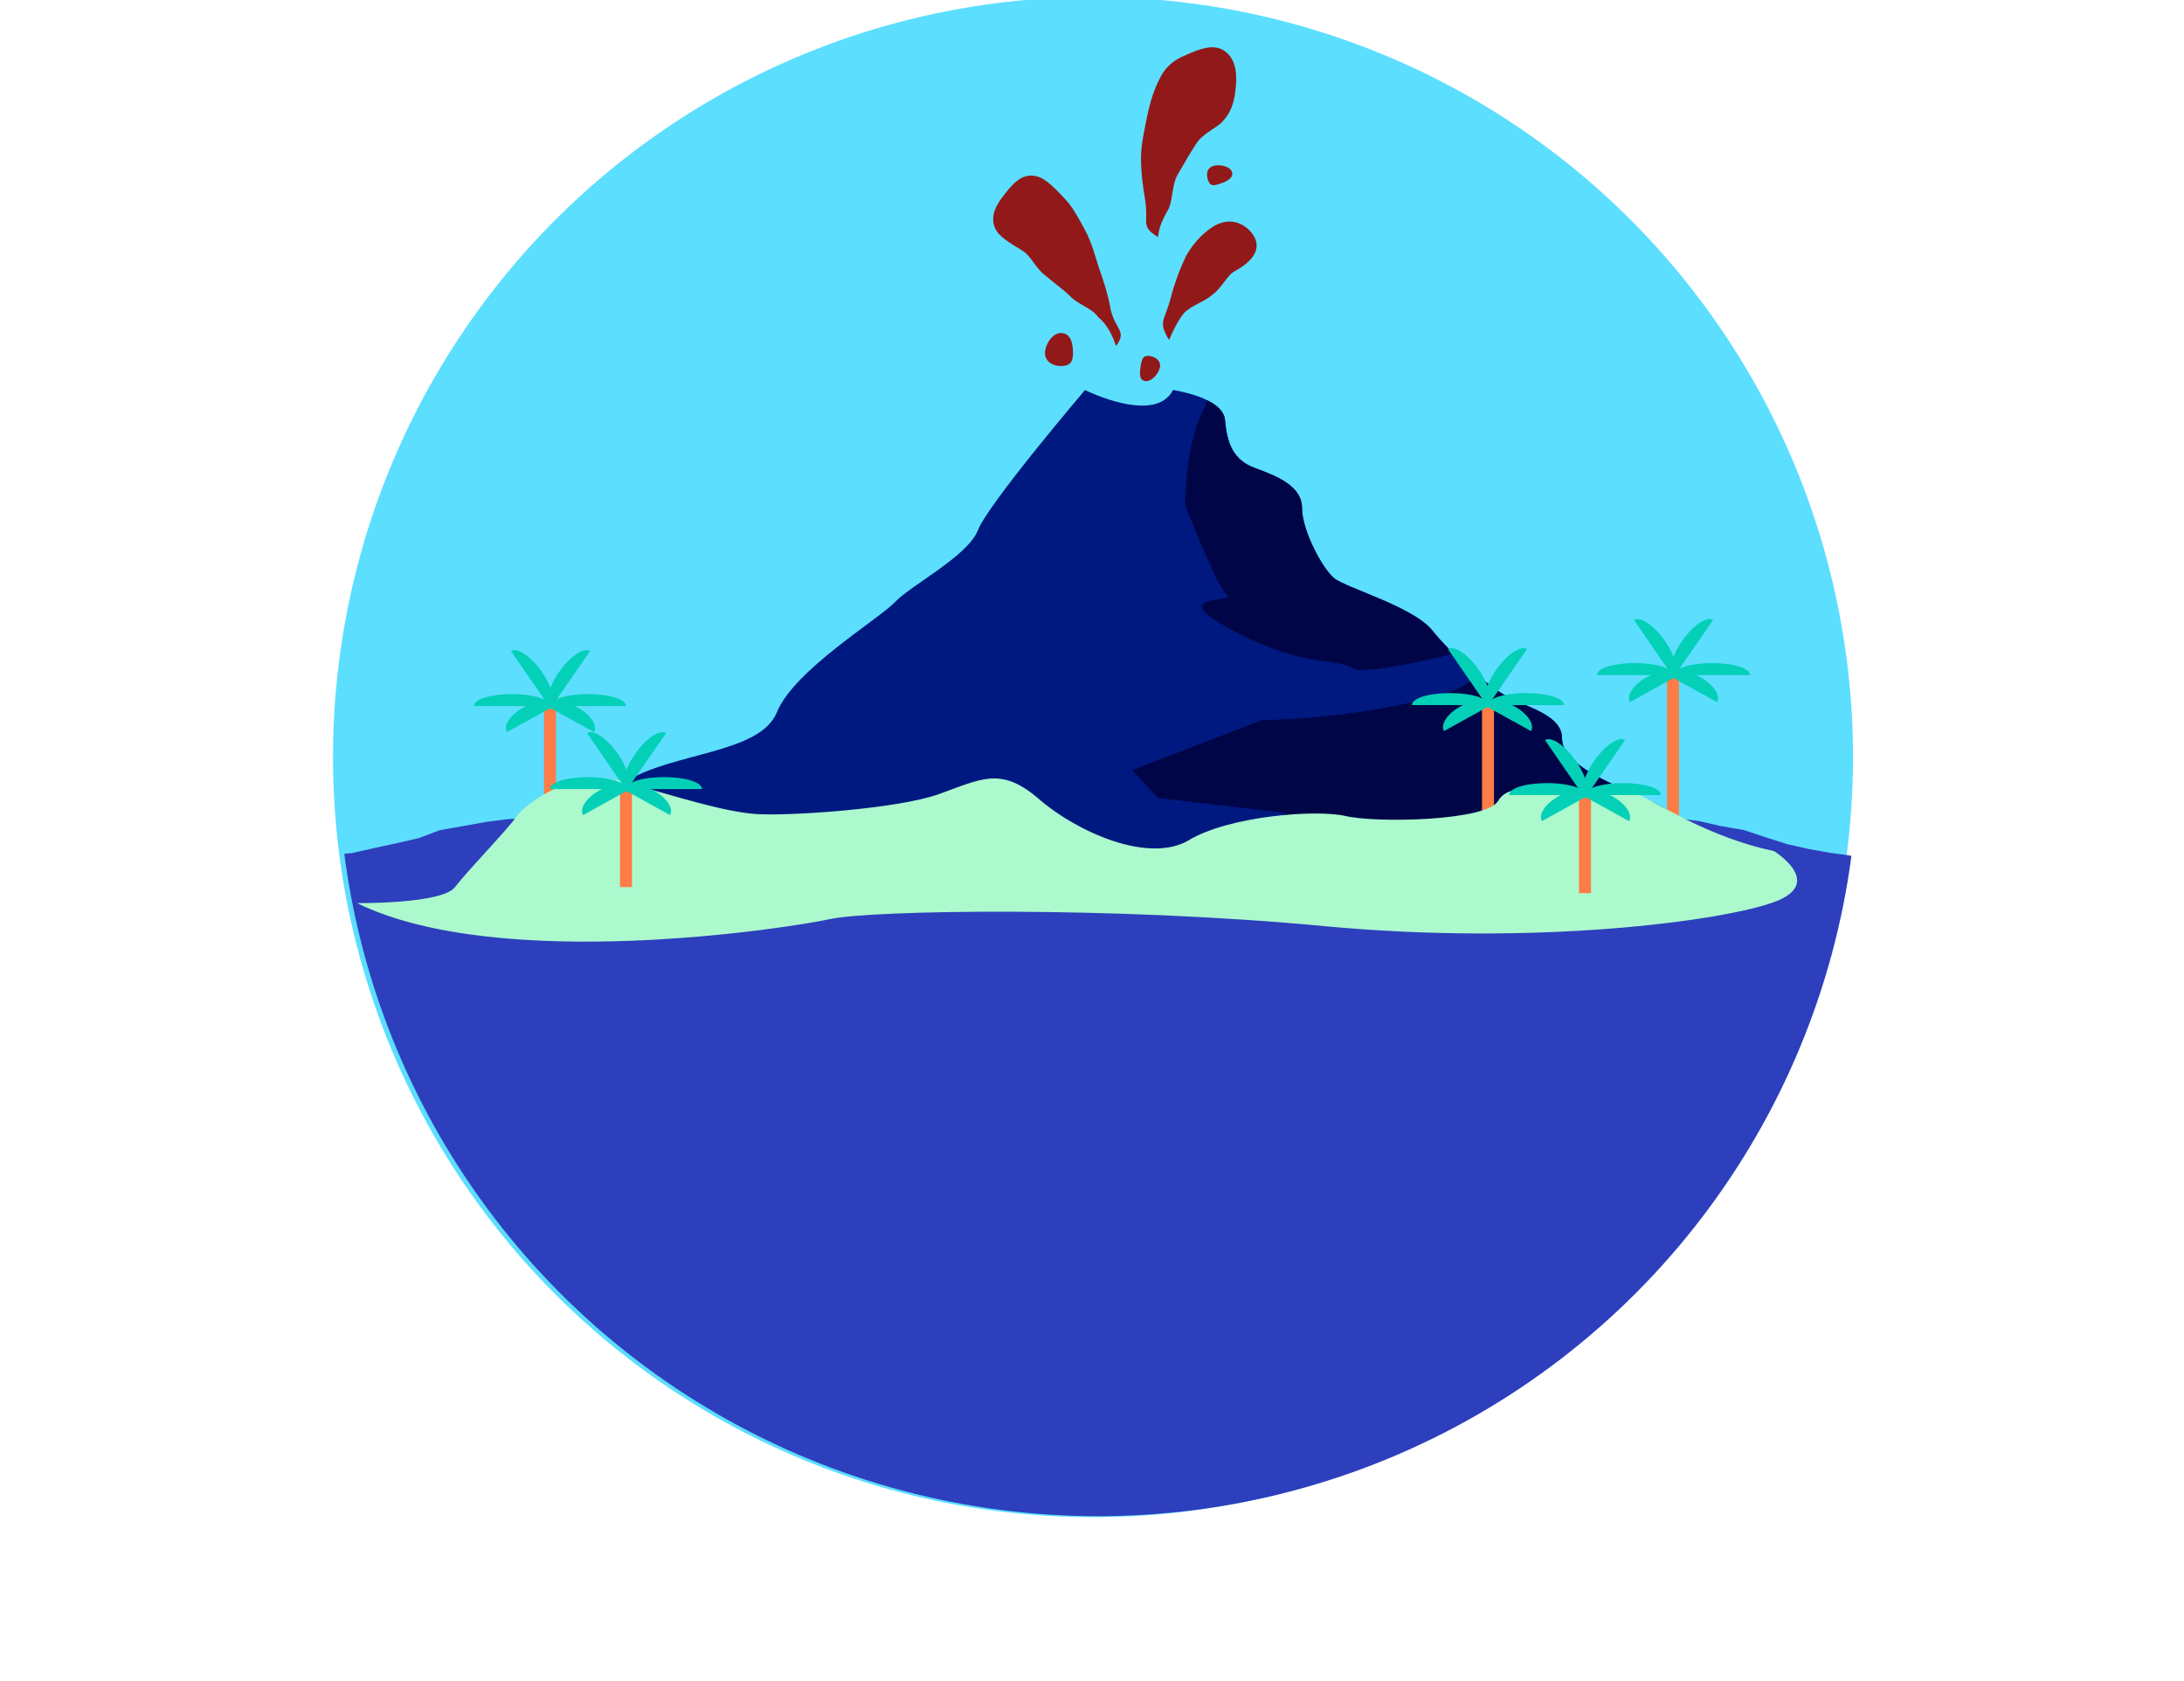 <?xml version="1.0" encoding="utf-8"?>
<!-- Generator: Adobe Illustrator 21.0.2, SVG Export Plug-In . SVG Version: 6.00 Build 0)  -->
<svg version="1.1" id="Layer_2" xmlns="http://www.w3.org/2000/svg" xmlns:xlink="http://www.w3.org/1999/xlink" x="0px" y="0px"
	 viewBox="0 0 218.4 168.1" style="enable-background:new 0 0 218.4 168.1;" xml:space="preserve">
<style type="text/css">
	.st0{fill:none;}
	.st1{fill:#5CDEFF;}
	.st2{opacity:0;clip-path:url(#XMLID_2_);}
	.st3{fill:#2D3FBD;}
	.st4{clip-path:url(#XMLID_2_);}
	.st5{fill:#921919;}
	.st6{clip-path:url(#XMLID_3_);fill:#000548;}
	.st7{fill:#FE7C46;}
	.st8{fill:#03D0B7;}
	.st9{fill:#ACF9CD;}
</style>
<circle class="st0" cx="109.8" cy="75.3" r="76"/>
<circle class="st1" cx="109.3" cy="75.7" r="76"/>
<g>
	<defs>
		<circle id="XMLID_83_" cx="109.8" cy="75.6" r="76"/>
	</defs>
	<clipPath id="XMLID_2_">
		<use xlink:href="#XMLID_83_"  style="overflow:visible;"/>
	</clipPath>
	<g class="st2">
		<polygon class="st3" points="218.1,82.7 218.1,80.3 218,78 217.8,75.7 217.6,73.3 217.6,72.6 216.9,72.6 214.7,72.7 212.4,72.9 
			210.1,73.2 207.9,73.6 205.7,74.1 203.5,74.8 201.3,75.3 199.1,75.9 196.8,76.3 194.6,76.6 192.3,76.8 190,76.9 187.7,76.7 
			185.4,76.6 183.2,76.3 180.9,75.9 178.7,75.4 176.5,74.7 174.4,74 172.1,73.5 169.9,73.1 167.6,72.8 165.4,72.6 163.1,72.7 
			160.8,72.6 158.5,72.9 156.3,73.2 154,73.6 151.8,74.1 149.6,74.7 147.4,75.4 145.2,75.8 142.9,76.2 140.7,76.6 138.4,76.7 
			136.1,76.8 133.9,76.7 131.6,76.6 129.3,76.3 127.1,75.9 124.9,75.3 122.7,74.7 120.5,74.2 118.3,73.5 116,73.1 113.8,72.8 
			111.5,72.7 109.2,72.5 106.9,72.7 104.6,72.8 102.4,73.2 100.1,73.6 97.9,74.1 95.7,74.6 93.5,75.3 91.3,75.9 89.1,76.2 
			86.8,76.6 84.5,76.8 82.3,76.9 80,76.8 77.7,76.6 75.4,76.3 73.2,75.8 71,75.3 68.8,74.6 66.6,74 64.4,73.5 62.2,73.1 59.9,72.9 
			57.6,72.7 55.3,72.5 53,72.7 50.8,72.9 48.5,73.2 46.3,73.6 44,74 41.9,74.8 39.7,75.3 37.4,75.8 35.2,76.3 32.9,76.5 30.7,76.8 
			28.4,76.9 26.1,76.8 23.8,76.5 21.6,76.3 19.3,75.9 17.1,75.4 14.9,74.6 12.7,74.1 10.5,73.6 8.3,73.2 6,72.9 3.7,72.7 1.5,72.6 
			1.4,74.8 1.4,77 1.4,79.2 1.4,81.4 1.4,83.5 1.4,85.7 1.5,87.9 1.5,90.1 1.5,92.3 1.4,94.5 1.5,96.7 1.4,98.9 1.4,101.1 
			1.4,103.2 1.4,105.4 1.5,107.6 1.5,109.8 1.4,112 1.4,114.2 1.4,116.4 1.5,118.6 1.5,120.8 1.4,122.9 1.5,125.1 1.5,127.3 
			1.4,129.5 1.4,131.7 1.5,133.9 1.4,136.1 1.4,138.3 1.5,140.5 1.4,142.7 1.5,144.9 1.4,147 1.4,149.2 1.5,151.4 1.5,153.6 
			1.4,155.8 1.4,158.1 3.6,158 5.8,158 8,158 10.2,158 12.4,158.1 14.6,158 16.8,158 18.9,158.1 21.1,158 23.3,158.1 25.5,158 
			27.7,158 29.9,158.1 32.1,158 34.3,158.1 36.4,157.9 38.6,158.1 40.8,158.1 43,158 45.2,158 47.3,157.9 49.5,158 51.7,158.1 
			53.9,158 56.1,158 58.3,158.1 60.5,158 62.6,158 64.8,158.1 67,158 69.2,158 71.4,158 73.6,157.9 75.8,158.1 78,158 80.1,158 
			82.3,157.9 84.5,158 86.7,158 88.9,158.1 91.1,158 93.3,158 95.4,157.9 97.6,158 99.8,158 102,158 104.2,158 106.4,158 
			108.6,157.9 110.8,158 112.9,158 115.1,158.1 117.3,158 119.5,158.1 121.7,157.9 123.9,158.1 126.1,158 128.3,158 130.5,158 
			132.7,158.1 134.8,158 137,158 139.2,158 141.4,158.1 143.6,158 145.8,158.1 148,158.1 150.2,158 152.4,158 154.6,158 156.7,158 
			158.9,158.1 161.1,158.1 163.3,157.9 165.5,158 167.7,157.9 169.9,157.9 172.1,158 174.3,158.1 176.4,158 178.6,158 180.8,158 
			183,158 185.2,158.1 187.4,158 189.6,158 191.8,158 194,158 196.2,158 198.4,158 200.6,157.9 202.8,157.9 204.9,158 207.1,158 
			209.3,158 211.5,158 213.7,158 215.9,158.1 218.1,158 218.2,155.8 218.1,153.6 218.2,151.4 218.2,149.2 218.2,147 218.1,144.7 
			218.1,142.5 218.2,140.3 218.1,138.1 218.1,135.9 218.2,133.7 218.1,131.4 218.1,129.2 218.1,127 218,124.8 218.2,122.6 
			218,120.4 218.1,118.2 218.2,115.9 218.1,113.7 218.1,111.5 218.2,109.3 218.1,107 218,104.8 218,102.6 218,100.4 218.1,98.2 
			218,96 218.1,93.7 218.1,91.5 218.1,89.3 218,87.1 218.1,84.9 		"/>
	</g>
	<g class="st2">
		<polygon class="st3" points="218.1,87.7 218.1,85.3 218,83 217.8,80.7 217.6,78.3 217.6,77.6 216.9,77.6 214.7,77.7 212.4,77.9 
			210.1,78.2 207.9,78.6 205.7,79.1 203.5,79.8 201.3,80.3 199.1,80.9 196.8,81.3 194.6,81.6 192.3,81.8 190,81.9 187.7,81.7 
			185.4,81.6 183.2,81.3 180.9,80.9 178.7,80.4 176.5,79.7 174.4,79 172.1,78.5 169.9,78.1 167.6,77.8 165.4,77.6 163.1,77.7 
			160.8,77.6 158.5,77.9 156.3,78.2 154,78.6 151.8,79.1 149.6,79.7 147.4,80.4 145.2,80.8 142.9,81.2 140.7,81.6 138.4,81.7 
			136.1,81.8 133.9,81.7 131.6,81.6 129.3,81.3 127.1,80.9 124.9,80.3 122.7,79.7 120.5,79.2 118.3,78.5 116,78.1 113.8,77.8 
			111.5,77.7 109.2,77.5 106.9,77.7 104.6,77.8 102.4,78.2 100.1,78.6 97.9,79.1 95.7,79.6 93.5,80.3 91.3,80.9 89.1,81.2 
			86.8,81.6 84.5,81.8 82.3,81.9 80,81.8 77.7,81.6 75.4,81.3 73.2,80.8 71,80.3 68.8,79.6 66.6,79 64.4,78.5 62.2,78.1 59.9,77.9 
			57.6,77.7 55.3,77.5 53,77.8 50.8,77.9 48.5,78.2 46.3,78.6 44,79 41.9,79.8 39.7,80.3 37.4,80.8 35.2,81.3 32.9,81.5 30.7,81.8 
			28.4,81.9 26.1,81.8 23.8,81.5 21.6,81.3 19.3,80.9 17.1,80.4 14.9,79.6 12.7,79.1 10.5,78.6 8.3,78.2 6,77.9 3.7,77.7 1.5,77.6 
			1.4,79.8 1.4,82 1.4,84.2 1.4,86.4 1.4,88.5 1.4,90.7 1.5,92.9 1.5,95.1 1.5,97.3 1.4,99.5 1.5,101.7 1.4,103.9 1.4,106.1 
			1.4,108.2 1.4,110.4 1.5,112.6 1.5,114.8 1.4,117 1.4,119.2 1.4,121.4 1.5,123.6 1.5,125.8 1.4,127.9 1.5,130.1 1.5,132.3 
			1.4,134.5 1.4,136.7 1.5,138.9 1.4,141.1 1.4,143.3 1.5,145.5 1.4,147.7 1.5,149.9 1.4,152 1.4,154.2 1.5,156.4 1.5,158.6 
			1.4,160.8 1.4,163.1 3.6,163 5.8,163 8,163 10.2,163 12.4,163.1 14.6,163 16.8,163 18.9,163.1 21.1,163 23.3,163.1 25.5,163 
			27.7,163 29.9,163.1 32.1,163 34.3,163.1 36.4,162.9 38.6,163.1 40.8,163.1 43,163 45.2,163 47.3,162.9 49.5,163 51.7,163.1 
			53.9,163 56.1,163 58.3,163.1 60.5,163 62.6,163 64.8,163.1 67,163 69.2,163 71.4,163 73.6,162.9 75.8,163.1 78,163 80.1,163 
			82.3,162.9 84.5,163 86.7,163 88.9,163.1 91.1,163 93.3,163 95.4,162.9 97.6,163 99.8,163 102,163 104.2,163 106.4,163 
			108.6,162.9 110.8,163 112.9,163 115.1,163.1 117.3,163.1 119.5,163.1 121.7,162.9 123.9,163.1 126.1,163 128.3,163 130.5,163 
			132.7,163.1 134.8,163 137,163 139.2,163 141.4,163.1 143.6,163 145.8,163.1 148,163.1 150.2,163 152.4,163 154.6,163 156.7,163 
			158.9,163.1 161.1,163.1 163.3,162.9 165.5,163 167.7,162.9 169.9,162.9 172.1,163 174.3,163.1 176.4,163 178.6,163 180.8,163 
			183,163 185.2,163.1 187.4,163 189.6,163 191.8,163 194,163 196.2,163 198.4,163 200.6,162.9 202.8,162.9 204.9,163 207.1,163 
			209.3,163 211.5,163 213.7,163 215.9,163.1 218.1,163 218.2,160.8 218.1,158.6 218.2,156.4 218.2,154.2 218.2,152 218.1,149.7 
			218.1,147.5 218.2,145.3 218.1,143.1 218.1,140.9 218.2,138.7 218.1,136.4 218.1,134.2 218.1,132 218,129.8 218.2,127.6 
			218,125.4 218.1,123.2 218.2,120.9 218.1,118.7 218.1,116.5 218.2,114.3 218.1,112 218,109.8 218,107.6 218,105.4 218.1,103.2 
			218,101 218.1,98.7 218.1,96.5 218.1,94.3 218,92.1 218.1,89.9 		"/>
	</g>
	<g class="st4">
		<polygon class="st3" points="218.1,91.7 218.1,89.3 218,87 217.8,84.7 217.6,82.3 217.6,81.6 216.9,81.6 214.7,81.7 212.4,81.9 
			210.1,82.2 207.9,82.6 205.7,83.1 203.5,83.8 201.3,84.3 199.1,84.9 196.8,85.3 194.6,85.6 192.3,85.8 190,85.9 187.7,85.7 
			185.4,85.6 183.2,85.3 180.9,84.9 178.7,84.4 176.5,83.7 174.4,83 172.1,82.6 169.9,82.1 167.6,81.8 165.4,81.6 163.1,81.7 
			160.8,81.6 158.5,81.9 156.3,82.2 154,82.6 151.8,83.1 149.6,83.7 147.4,84.4 145.2,84.8 142.9,85.2 140.7,85.6 138.4,85.7 
			136.1,85.8 133.9,85.7 131.6,85.6 129.3,85.3 127.1,84.9 124.9,84.3 122.7,83.7 120.5,83.2 118.3,82.5 116,82.1 113.8,81.8 
			111.5,81.7 109.2,81.5 106.9,81.7 104.6,81.8 102.4,82.2 100.1,82.6 97.9,83.1 95.7,83.6 93.5,84.3 91.3,84.9 89.1,85.2 
			86.8,85.6 84.5,85.8 82.3,85.9 80,85.8 77.7,85.6 75.4,85.3 73.2,84.8 71,84.3 68.8,83.6 66.6,83.1 64.4,82.5 62.2,82.1 
			59.9,81.9 57.6,81.7 55.3,81.5 53,81.8 50.8,81.9 48.5,82.2 46.3,82.6 44,83 41.9,83.8 39.7,84.3 37.4,84.8 35.2,85.3 32.9,85.5 
			30.7,85.8 28.4,85.9 26.1,85.8 23.8,85.5 21.6,85.3 19.3,84.9 17.1,84.4 14.9,83.6 12.7,83.1 10.5,82.6 8.3,82.2 6,81.9 3.7,81.7 
			1.5,81.6 1.4,83.8 1.4,86 1.4,88.2 1.4,90.4 1.4,92.5 1.4,94.7 1.5,96.9 1.5,99.1 1.5,101.3 1.4,103.5 1.5,105.7 1.4,107.9 
			1.4,110.1 1.4,112.3 1.4,114.4 1.5,116.6 1.5,118.8 1.4,121 1.4,123.2 1.4,125.4 1.5,127.6 1.5,129.8 1.4,131.9 1.5,134.1 
			1.5,136.3 1.4,138.5 1.4,140.7 1.5,142.9 1.4,145.1 1.4,147.3 1.5,149.5 1.4,151.7 1.5,153.9 1.4,156 1.4,158.2 1.5,160.4 
			1.5,162.6 1.4,164.8 1.4,167.1 3.6,167 5.8,167 8,167 10.2,167 12.4,167.1 14.6,167 16.8,167 18.9,167.1 21.1,167 23.3,167.1 
			25.5,167 27.7,167 29.9,167.1 32.1,167 34.3,167.1 36.4,166.9 38.6,167.1 40.8,167.1 43,167 45.2,167 47.3,166.9 49.5,167 
			51.7,167.1 53.9,167 56.1,167 58.3,167.1 60.5,167 62.6,167 64.8,167.1 67,167 69.2,167 71.4,167 73.6,166.9 75.8,167.1 78,167 
			80.1,167 82.3,166.9 84.5,167 86.7,167 88.9,167.1 91.1,167 93.3,167 95.4,166.9 97.6,167 99.8,167 102,167 104.2,167 106.4,167 
			108.6,167 110.8,167 112.9,167 115.1,167.1 117.3,167.1 119.5,167.1 121.7,166.9 123.9,167.1 126.1,167 128.3,167 130.5,167.1 
			132.7,167.1 134.8,167 137,167 139.2,167 141.4,167.1 143.6,167 145.8,167.1 148,167.1 150.2,167 152.4,167 154.6,167 156.7,167 
			158.9,167.1 161.1,167.1 163.3,166.9 165.5,167 167.7,166.9 169.9,166.9 172.1,167 174.3,167.1 176.4,167 178.6,167 180.8,167 
			183,167 185.2,167.1 187.4,167 189.6,167 191.8,167 194,167 196.2,167 198.4,167 200.6,166.9 202.8,167 204.9,167 207.1,167 
			209.3,167 211.5,167 213.7,167 215.9,167.1 218.1,167 218.2,164.8 218.1,162.6 218.2,160.4 218.2,158.2 218.2,156 218.1,153.7 
			218.1,151.5 218.2,149.3 218.1,147.1 218.1,144.9 218.2,142.7 218.1,140.5 218.1,138.2 218.1,136 218,133.8 218.2,131.6 
			218,129.4 218.1,127.2 218.2,124.9 218.1,122.7 218.1,120.5 218.2,118.3 218.1,116.1 218,113.8 218,111.6 218,109.4 218.1,107.2 
			218,105 218.1,102.7 218.1,100.5 218.1,98.3 218,96.1 218.1,93.9 		"/>
	</g>
	<g class="st4">
		<g>
			<path class="st5" d="M115.8,23.7c-1.8-1.1-0.9-1.3-1.3-3.8c-0.2-1.2-0.4-2.6-0.4-4.1c0-1.3,0.3-2.6,0.6-4.1
				c0.3-1.5,0.7-2.7,1.2-3.7c0.7-1.5,1.7-2.1,2.7-2.5c1.3-0.6,2.7-1.1,3.7-0.5c1.2,0.7,1.4,2.1,1.3,3.5c-0.1,1-0.2,2.4-1.3,3.6
				c-0.6,0.7-2,1.2-2.7,2.3c-0.6,0.9-1.2,2-1.8,3c-0.6,1-0.5,2.4-0.9,3.4C116.4,21.7,115.9,22.6,115.8,23.7z"/>
		</g>
		<g>
			<path class="st5" d="M116.9,34c-1.1-1.9-0.5-1.7,0.2-4.3c0.3-1.2,0.8-2.6,1.5-4.1c0.9-1.6,2-2.5,2.8-3c1.6-0.9,2.9-0.3,3.7,0.6
				c1.1,1.3,0.6,2.7-1.6,3.9c-0.8,0.4-1.3,1.7-2.3,2.4c-0.8,0.7-2,1-2.8,1.8C117.7,32.2,117.3,33.1,116.9,34z"/>
		</g>
		<g>
			<path class="st5" d="M111.6,34.6c1.2-1.6-0.2-1.6-0.6-4c-0.2-1.1-0.6-2.4-1.1-3.8c-0.4-1.2-0.7-2.5-1.4-3.8
				c-0.7-1.3-1.3-2.4-2-3.1c-1.1-1.2-2.1-2.2-3-2.3c-1.4-0.3-2.4,1-3.1,1.9c-0.8,1-1.4,2.1-0.9,3.3c0.4,0.9,1.5,1.5,2.8,2.3
				c0.8,0.5,1.3,1.8,2.3,2.5c0.8,0.7,1.7,1.3,2.5,2.1c0.8,0.8,2.1,1.1,2.7,2C110.8,32.5,111.3,33.7,111.6,34.6z"/>
		</g>
		<g>
			<path class="st5" d="M107.3,35.3c0,0.9-0.3,1.3-1.2,1.3c-0.9,0-1.6-0.5-1.6-1.3s0.7-2,1.6-2C107.1,33.3,107.3,34.4,107.3,35.3z"
				/>
		</g>
		<g>
			<path class="st5" d="M121.9,18.4c-0.6,0.2-0.9,0.2-1.1-0.4c-0.2-0.6-0.1-1.2,0.5-1.4c0.6-0.2,1.7,0,1.9,0.6
				C123.4,17.8,122.6,18.2,121.9,18.4z"/>
		</g>
		<g>
			<path class="st5" d="M114.1,36.4c0.1-0.6,0.3-0.9,0.9-0.8s1.1,0.5,1,1.1c-0.1,0.6-0.8,1.5-1.5,1.4S114,37,114.1,36.4z"/>
		</g>
		<g>
			<defs>
				<path id="XMLID_310_" d="M57,83.7c0,0,0.8-2.5,5.5-5.5s13.5-2.8,15.2-7s10.2-9.3,11.8-11s7.3-4.6,8.3-7.2s10.7-14,10.7-14
					s7,3.5,8.8,0c0,0,5,0.7,5.2,3s0.8,4,3,4.8s4.7,1.8,4.7,4s2,6,3.2,7s7.8,2.8,9.8,5.2c2,2.5,5.8,5.8,7.8,6.8s5.2,1.8,5.2,4
					s3,3.8,8.2,6s10.2,7.8,10.2,7.8s-9,4.8-20.2,2s-30.5-3.5-38.6-2s-23.4,1.5-35.4,1.5S57,83.7,57,83.7z"/>
			</defs>
			<use xlink:href="#XMLID_310_"  style="overflow:visible;fill:#001980;"/>
			<clipPath id="XMLID_3_">
				<use xlink:href="#XMLID_310_"  style="overflow:visible;"/>
			</clipPath>
			<path class="st6" d="M122.5,36.7c0,0-1,1.5-2.5,5s-1.5,8.8-1.5,8.8s3.2,8.2,4.2,9s-6.5-0.2,0.5,3.5c7,3.8,10.7,2.8,12,3.8
				s12.8-2.1,12.8-2.1s2.8,3.3-5.8,5.3s-16,2-16,2l-13,5l2.6,2.8l12.9,1.5l-28.5,11.8l81.2,4.8L179,70.9L122.5,36.7z"/>
		</g>
		<g>
			<rect x="54.4" y="70.6" class="st7" width="1.2" height="16.8"/>
			<path class="st8" d="M47.4,70.6c0-0.7,1.7-1.2,3.8-1.2c2.1,0,3.8,0.5,3.8,1.2"/>
			<path class="st8" d="M50.7,73.2c-0.4-0.7,0.4-1.8,1.7-2.5c1.3-0.7,2.7-0.8,3-0.1"/>
			<path class="st8" d="M51.1,65.1c0.6-0.4,2,0.5,3.1,2.1c1.1,1.6,1.5,3.3,0.9,3.7"/>
			<path class="st8" d="M62.6,70.6c0-0.7-1.7-1.2-3.8-1.2s-3.8,0.5-3.8,1.2"/>
			<path class="st8" d="M59.4,73.2c0.4-0.7-0.4-1.8-1.7-2.5c-1.3-0.7-2.7-0.8-3-0.1"/>
			<path class="st8" d="M59,65.1c-0.6-0.4-2,0.5-3.1,2.1c-1.1,1.6-1.5,3.3-0.9,3.7"/>
		</g>
		<g>
			<rect x="148.2" y="70.5" class="st7" width="1.2" height="16.8"/>
			<path class="st8" d="M141.2,70.5c0-0.7,1.7-1.2,3.8-1.2c2.1,0,3.8,0.5,3.8,1.2"/>
			<path class="st8" d="M144.4,73.1c-0.4-0.7,0.4-1.8,1.7-2.5c1.3-0.7,2.7-0.8,3-0.1"/>
			<path class="st8" d="M144.8,64.9c0.6-0.4,2,0.5,3.1,2.1c1.1,1.6,1.5,3.3,0.9,3.7"/>
			<path class="st8" d="M156.4,70.5c0-0.7-1.7-1.2-3.8-1.2c-2.1,0-3.8,0.5-3.8,1.2"/>
			<path class="st8" d="M153.1,73.1c0.4-0.7-0.4-1.8-1.7-2.5s-2.7-0.8-3-0.1"/>
			<path class="st8" d="M152.7,64.9c-0.6-0.4-2,0.5-3.1,2.1c-1.1,1.6-1.5,3.3-0.9,3.7"/>
		</g>
		<g>
			<rect x="166.7" y="67.6" class="st7" width="1.2" height="16.8"/>
			<path class="st8" d="M159.7,67.5c0-0.7,1.7-1.2,3.8-1.2c2.1,0,3.8,0.5,3.8,1.2"/>
			<path class="st8" d="M163,70.2c-0.4-0.7,0.4-1.8,1.7-2.5c1.3-0.7,2.7-0.8,3-0.1"/>
			<path class="st8" d="M163.4,62c0.6-0.4,2,0.5,3.1,2.1c1.1,1.6,1.5,3.3,0.9,3.7"/>
			<path class="st8" d="M175,67.5c0-0.7-1.7-1.2-3.8-1.2s-3.8,0.5-3.8,1.2"/>
			<path class="st8" d="M171.7,70.2c0.4-0.7-0.4-1.8-1.7-2.5c-1.3-0.7-2.7-0.8-3-0.1"/>
			<path class="st8" d="M171.3,62c-0.6-0.4-2,0.5-3.1,2.1c-1.1,1.6-1.5,3.3-0.9,3.7"/>
		</g>
		<path class="st9" d="M35.7,90.3c0,0,8.5,0.1,9.8-1.6s5.3-5.8,6.1-7s5.6-5,10.9-3.5s10,3,13.2,3.2s14-0.5,18.2-2s6.2-2.8,10,0.5
			s11,6.5,15,4.1s12.7-3.1,15.7-2.4s14,0.5,15.2-1.5s4-0.8,7.2-0.5s5.2-1,7.2,0c2,1,7,4.2,13.2,5.5c0,0,5.2,3.2,0,5.1
			c-5.2,1.9-23.8,4.4-45,2.4S87.1,91,83,91.9C78.9,92.8,50,97.3,35.7,90.3z"/>
		<g>
			<rect x="157.9" y="79.5" class="st7" width="1.2" height="9.8"/>
			<path class="st8" d="M150.9,79.5c0-0.7,1.7-1.2,3.8-1.2c2.1,0,3.8,0.5,3.8,1.2"/>
			<path class="st8" d="M154.2,82.1c-0.4-0.7,0.4-1.8,1.7-2.5c1.3-0.7,2.7-0.8,3-0.1"/>
			<path class="st8" d="M154.5,74c0.6-0.4,2,0.5,3.1,2.1c1.1,1.6,1.5,3.3,0.9,3.7"/>
			<path class="st8" d="M166.1,79.5c0-0.7-1.7-1.2-3.8-1.2s-3.8,0.5-3.8,1.2"/>
			<path class="st8" d="M162.9,82.1c0.4-0.7-0.4-1.8-1.7-2.5c-1.3-0.7-2.7-0.8-3-0.1"/>
			<path class="st8" d="M162.5,74c-0.6-0.4-2,0.5-3.1,2.1c-1.1,1.6-1.5,3.3-0.9,3.7"/>
		</g>
		<g>
			<rect x="62" y="78.9" class="st7" width="1.2" height="9.8"/>
			<path class="st8" d="M55,78.9c0-0.7,1.7-1.2,3.8-1.2c2.1,0,3.8,0.5,3.8,1.2"/>
			<path class="st8" d="M58.3,81.5c-0.4-0.7,0.4-1.8,1.7-2.5c1.3-0.7,2.7-0.8,3-0.1"/>
			<path class="st8" d="M58.7,73.3c0.6-0.4,2,0.5,3.1,2.1s1.5,3.3,0.9,3.7"/>
			<path class="st8" d="M70.2,78.9c0-0.7-1.7-1.2-3.8-1.2c-2.1,0-3.8,0.5-3.8,1.2"/>
			<path class="st8" d="M67,81.5c0.4-0.7-0.4-1.8-1.7-2.5c-1.3-0.7-2.7-0.8-3-0.1"/>
			<path class="st8" d="M66.6,73.3c-0.6-0.4-2,0.5-3.1,2.1s-1.5,3.3-0.9,3.7"/>
		</g>
	</g>
</g>
</svg>
